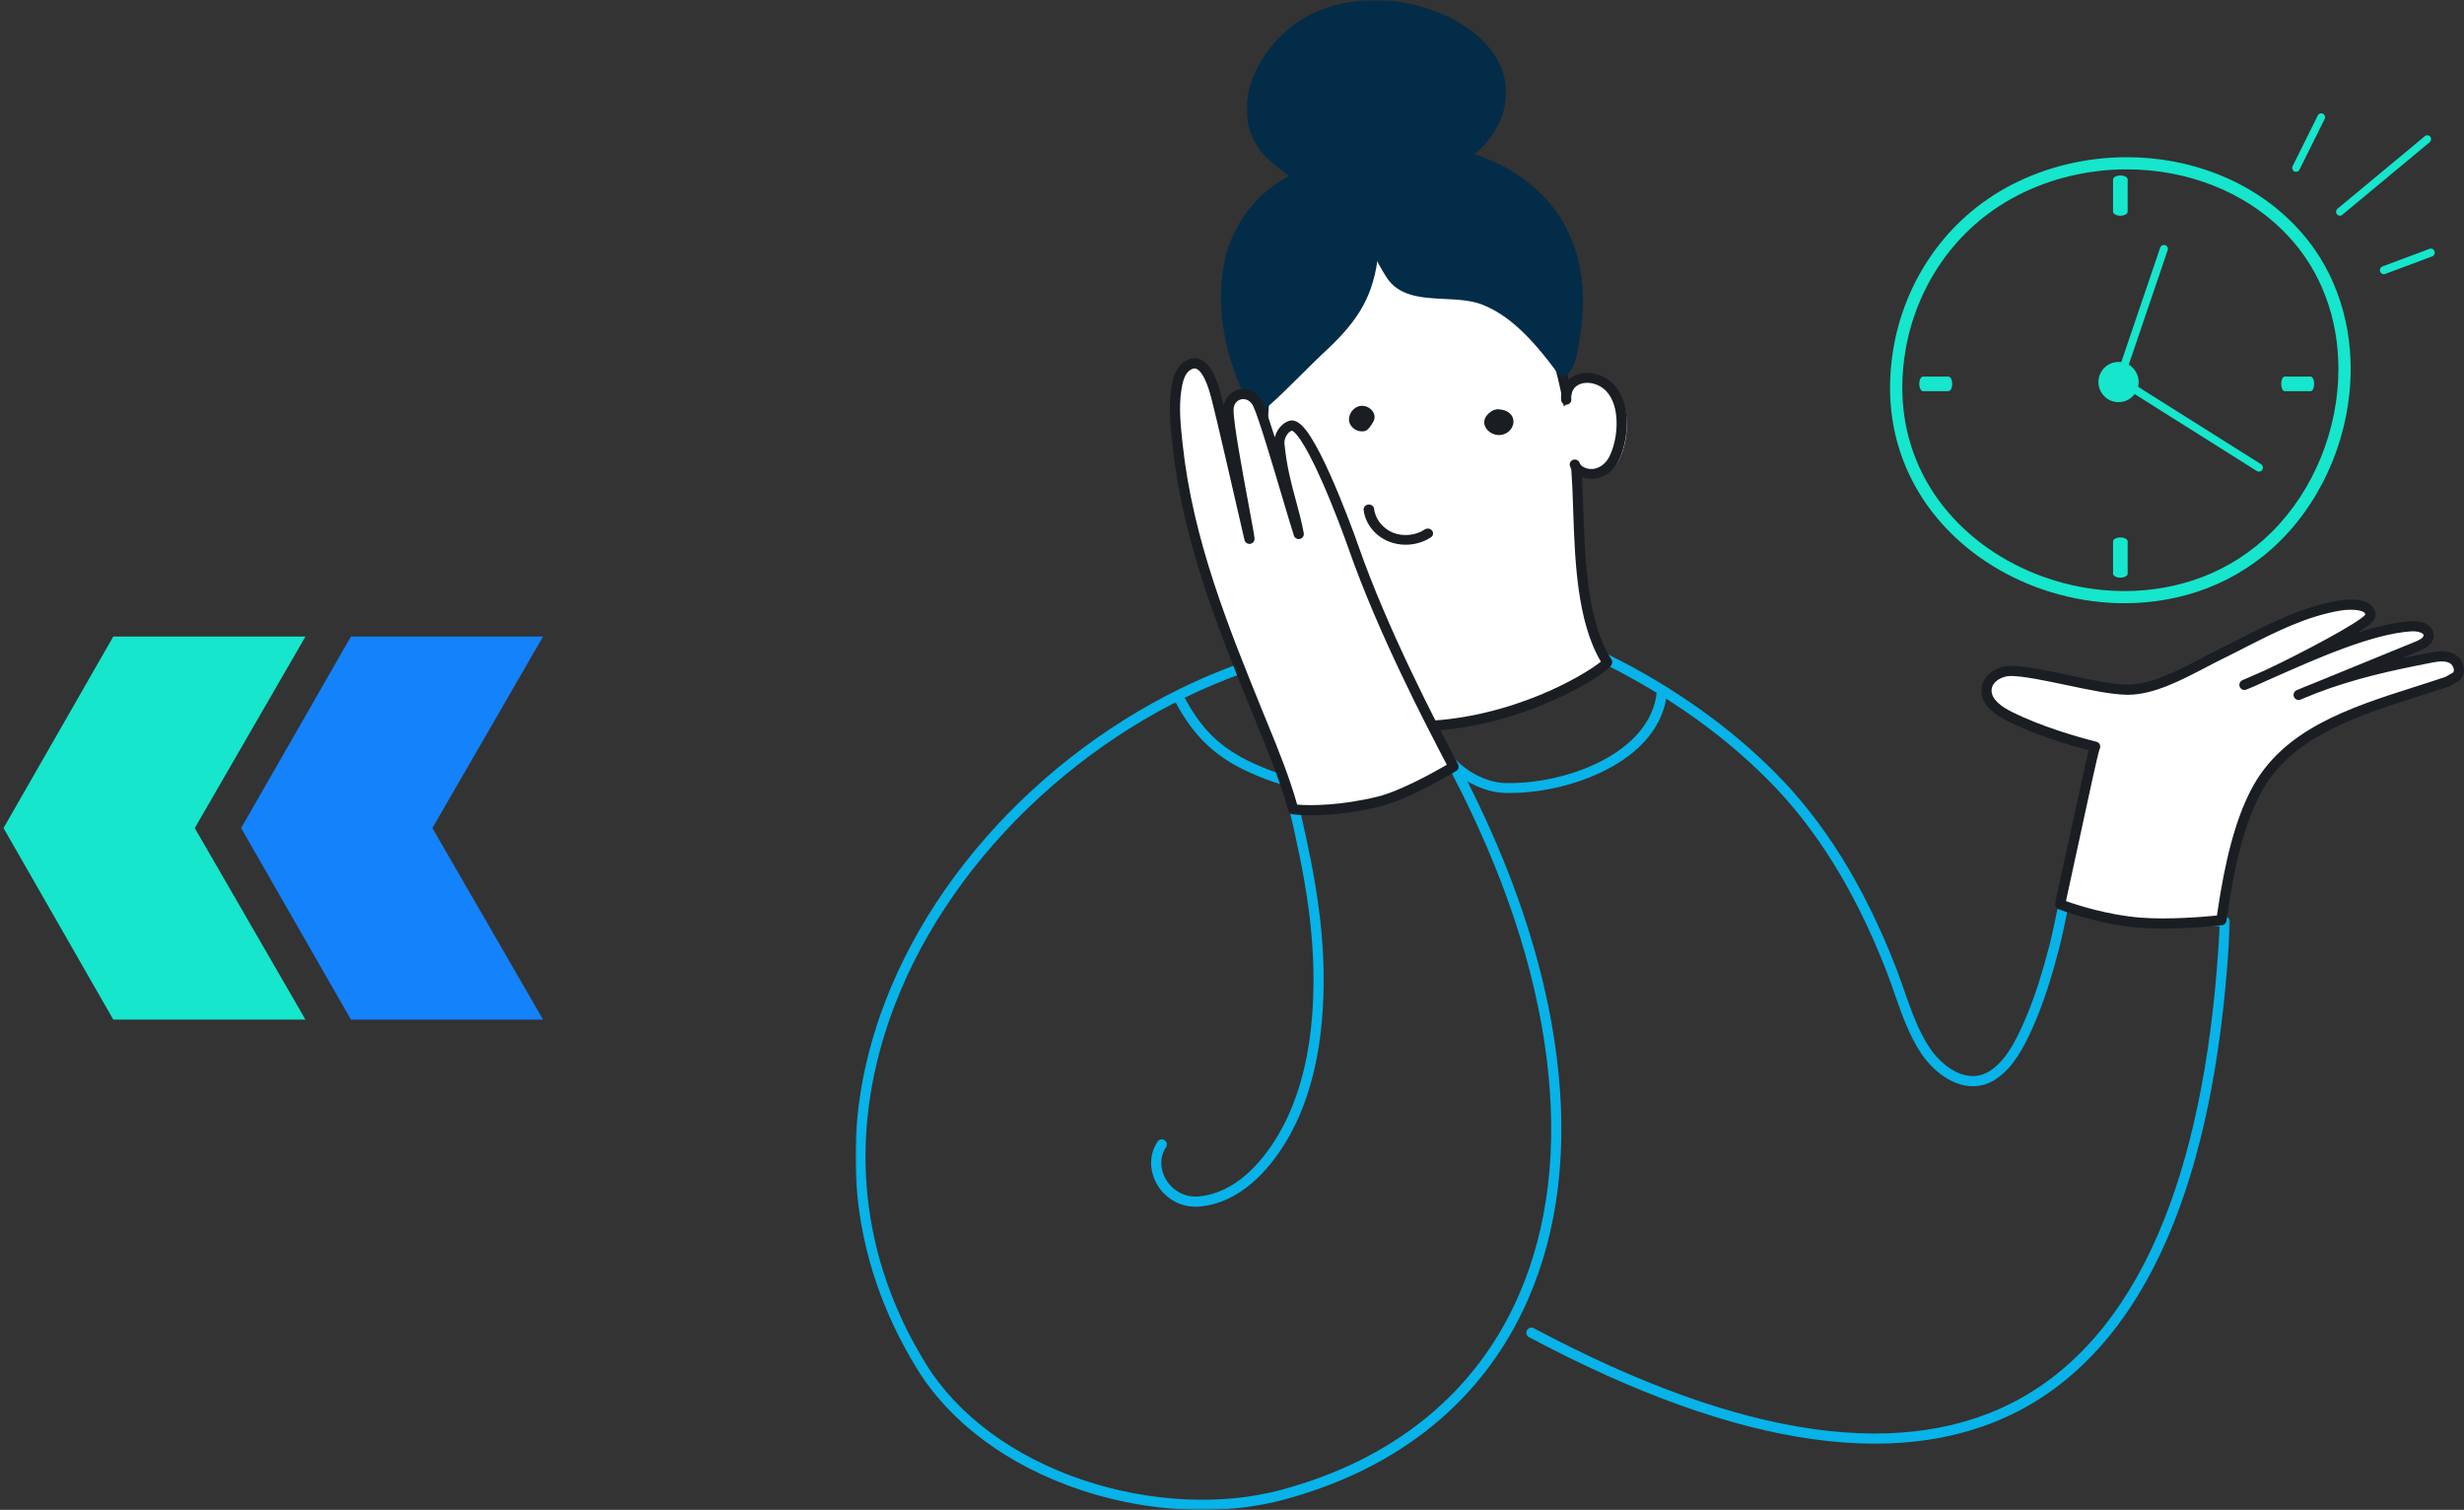<?xml version="1.0" encoding="UTF-8"?>
<svg xmlns="http://www.w3.org/2000/svg" width="674" height="413" viewBox="0 0 674 413" fill="none">
  <rect x="0" y="0" width="674" height="413" fill="#333333" stroke="none"/>
  <path fill-rule="evenodd" clip-rule="evenodd" d="M147 278L117.239 226.499L147 175H96.52L67 226.499L96.52 278H147Z" fill="#1482FA" stroke="#1482FA" stroke-width="1.799"></path>
  <path fill-rule="evenodd" clip-rule="evenodd" d="M82 278L52.24 226.499L82 175H31.518L2 226.499L31.518 278H82Z" fill="#15E6CC" stroke="#15E6CC" stroke-width="1.799"></path>
  <path fill-rule="evenodd" clip-rule="evenodd" d="M365.824 217C363.955 217 362.022 216.875 360.027 216.625C351.808 215.594 344.6 212.687 340.001 210.431C329.651 205.353 324.826 198.255 321.155 191.342C320.802 190.678 321.072 189.861 321.758 189.519C322.444 189.177 323.286 189.438 323.639 190.103C327.633 197.624 332.159 203.548 341.263 208.015C362.401 218.386 375.911 213.099 379.547 211.232C383.97 208.961 391.549 202.488 390.281 198.201L390.279 198.195L390.279 198.194C390.065 197.476 390.492 196.725 391.233 196.517C391.975 196.31 392.749 196.724 392.963 197.442L392.965 197.449C394 200.916 394.813 203.487 395.847 204.995C399.451 210.251 405.976 214.03 411.713 214.186C428.011 214.615 451.506 206.198 453.213 189.222C453.287 188.478 453.968 187.936 454.738 188.006C455.506 188.078 456.068 188.741 455.993 189.485C455.384 195.55 451.972 204.147 439.177 210.663C431.033 214.81 420.743 217.139 411.635 216.893C405.046 216.714 397.596 212.438 393.52 206.493C392.95 205.662 392.465 204.666 392 203.469C389.562 207.948 384.046 211.987 380.855 213.625C376.48 215.871 371.442 217 365.824 217Z" fill="#07B3E8"></path>
  <mask id="mask0_5_78" style="mask-type:luminance" maskUnits="userSpaceOnUse" x="234" y="167" width="376" height="246">
    <path fill-rule="evenodd" clip-rule="evenodd" d="M234 167H610V413H234V167Z" fill="white"></path>
  </mask>
  <g mask="url(#mask0_5_78)">
    <path fill-rule="evenodd" clip-rule="evenodd" d="M328.841 413C317.835 413 306.374 411.154 295.499 407.512C275.832 400.926 260.012 389.231 250.952 374.583C241.449 359.218 235.881 342.766 234.402 325.684C233.028 309.823 235.179 293.654 240.794 277.626C248.193 256.506 261.452 236.287 279.139 219.154C296.558 202.28 317.387 189.219 339.373 181.381L341.61 180.583C367.918 171.19 395.123 161.477 421.324 170.748C427.961 173.096 434.334 176.216 440.821 179.476C457.95 188.083 472.917 198.715 485.307 211.076C498.941 224.677 509.811 242.143 518.539 264.471C519.373 266.604 520.137 268.8 520.877 270.924C522.737 276.266 524.66 281.789 527.789 286.549C529.839 289.669 533.569 293.305 537.891 294.157C540.28 294.628 542.53 294.157 544.578 292.755C548.746 289.902 551.293 284.802 553.352 280.245C556.658 272.935 558.903 265.052 560.49 259.002C561.152 256.48 561.72 253.772 562.27 251.153C562.521 249.956 562.781 248.717 563.044 247.528C563.195 246.842 563.832 246.378 564.534 246.445L608.747 250.769C609.483 250.841 610.034 251.479 609.998 252.219C608.42 285.097 603.231 312.807 594.576 334.576C585.271 357.98 571.838 374.804 554.652 384.58C522.233 403.021 476.342 396.689 418.255 365.757C417.578 365.397 417.322 364.556 417.682 363.878C418.042 363.201 418.884 362.944 419.56 363.304C476.751 393.76 521.741 400.105 553.28 382.164C569.904 372.708 582.93 356.351 591.995 333.549C600.422 312.356 605.522 285.398 607.159 253.406L565.493 249.331C565.322 250.128 565.153 250.935 564.987 251.724C564.431 254.376 563.855 257.119 563.176 259.707C561.561 265.863 559.273 273.891 555.883 281.391C553.505 286.65 550.679 291.945 546.145 295.048C543.497 296.861 540.457 297.495 537.354 296.884C532.19 295.865 527.829 291.667 525.469 288.077C522.151 283.029 520.17 277.34 518.255 271.839C517.524 269.739 516.768 267.568 515.953 265.484C507.368 243.521 496.703 226.368 483.347 213.044C471.167 200.892 456.439 190.434 439.574 181.959C433.17 178.741 426.884 175.662 420.398 173.367C409.091 169.367 396.523 168.719 381.978 171.388C368.913 173.785 355.507 178.571 342.543 183.2L340.305 183.999C318.689 191.704 298.206 204.551 281.071 221.15C263.692 237.985 250.671 257.831 243.415 278.545C231.919 311.359 235.342 344.063 253.313 373.121C262.032 387.218 277.327 398.496 296.38 404.877C314.439 410.925 334.132 411.891 350.411 407.529C381.361 399.236 403.843 380.841 415.426 354.333C423.524 335.801 426.109 314.085 423.109 289.787C420.05 265.008 411.298 238.649 397.09 211.421L355.787 222.444C359.698 239.513 363.018 256.516 361.832 276.012C360.932 290.781 357.431 303.178 351.427 312.86C346.925 320.119 339.243 328.988 328.212 330.019C323.466 330.462 319.002 328.181 316.561 324.065C314.288 320.233 314.321 315.708 316.645 312.254C317.074 311.617 317.937 311.449 318.573 311.877C319.209 312.306 319.377 313.169 318.949 313.806C317.23 316.36 317.23 319.748 318.949 322.647C320.429 325.142 323.573 327.663 327.953 327.252C337.85 326.327 344.898 318.118 349.068 311.395C354.827 302.109 358.189 290.147 359.06 275.843C360.255 256.22 356.771 239.063 352.781 221.76C352.612 221.03 353.052 220.298 353.776 220.105L397.446 208.45C398.072 208.283 398.731 208.571 399.033 209.145C413.7 237.019 422.728 264.036 425.865 289.446C428.927 314.246 426.27 336.451 417.97 355.446C406.037 382.755 382.923 401.694 351.129 410.214C344.175 412.077 336.621 413 328.841 413Z" fill="#07B3E8"></path>
  </g>
  <path fill-rule="evenodd" clip-rule="evenodd" d="M391.432 197.881C363.256 199.749 339 178.952 339 178.952C352.691 171.919 335.485 101.051 354.711 76.647C369.009 58.498 391.306 52.011 409.155 68.42C425.741 83.669 429.966 111.005 430.899 132.544C431.553 147.625 431.173 168.138 438.99 180.363C439.534 181.215 418.608 196.08 391.432 197.881Z" fill="white"></path>
  <path fill-rule="evenodd" clip-rule="evenodd" d="M341.671 179.717C343.973 181.486 349.007 185.11 355.769 188.579C364.364 192.989 377.598 198.049 391.847 197.112C405.33 196.225 416.881 192.113 424.198 188.821C431.363 185.596 436.305 182.319 437.906 180.97C431.35 169.977 430.783 153.081 430.325 139.436C430.257 137.39 430.192 135.457 430.11 133.584C428.803 103.638 421.622 82.509 408.768 70.783C401.618 64.262 393.284 61.182 384.664 61.874C374.478 62.694 364.11 68.864 356.218 78.802C346.054 91.603 346.357 117.749 346.625 140.817C346.841 159.465 347.015 174.531 341.671 179.717ZM388.449 200C380.202 200 368.433 198.211 354.439 191.018C344.8 186.064 338.742 180.948 338.489 180.732C338.135 180.431 337.955 179.973 338.009 179.512C338.064 179.05 338.344 178.646 338.758 178.436C344.255 175.633 344.059 158.737 343.852 140.849C343.579 117.318 343.27 90.647 354.048 77.072C362.539 66.38 373.333 59.999 384.442 59.105C393.845 58.349 402.903 61.677 410.634 68.729C418.305 75.726 424.085 85.881 427.814 98.912C430.639 108.782 432.297 120.084 432.88 133.463C432.963 135.349 433.028 137.289 433.097 139.343C433.555 153.007 434.124 170.013 440.769 180.324C441.056 180.768 441.077 181.332 440.826 181.832C440.074 183.33 433.756 187.505 425.892 191.102C418.255 194.594 406.181 198.953 392.029 199.884L391.938 198.498L392.029 199.884C390.924 199.957 389.728 200 388.449 200Z" fill="#1A1E22"></path>
  <path fill-rule="evenodd" clip-rule="evenodd" d="M403.974 39.157C408.534 35.185 411.601 29.198 410.9 23.226C409.979 15.372 403.025 9.501 395.766 6.205C384.616 1.144 371.241 0.359 360.108 5.458C345.911 11.96 335.076 32.062 350.598 43.252C355.106 46.502 364.174 54.565 371.246 54.962C384.229 55.691 396.499 45.669 403.974 39.157Z" fill="#032C48"></path>
  <mask id="mask1_5_78" style="mask-type:luminance" maskUnits="userSpaceOnUse" x="341" y="0" width="71" height="58">
    <path fill-rule="evenodd" clip-rule="evenodd" d="M341 0H412V58H341V0Z" fill="white"></path>
  </mask>
  <g mask="url(#mask1_5_78)">
    <path fill-rule="evenodd" clip-rule="evenodd" d="M376.09 2.854C370.473 2.854 365.007 4.005 360.14 6.317C351.53 10.407 344.687 19.577 343.869 28.121C343.292 34.14 345.701 39.351 350.835 43.19C351.643 43.794 352.561 44.528 353.624 45.378C358.308 49.125 365.387 54.787 370.808 55.102C382.42 55.779 393.416 47.348 402.643 39.011C407.243 34.854 409.728 28.977 409.128 23.672C408.071 14.325 398.719 8.967 394.747 7.097C388.75 4.273 382.326 2.854 376.09 2.854ZM372.131 58C371.639 58 371.146 57.986 370.65 57.957C364.361 57.59 356.87 51.599 351.913 47.634C350.869 46.799 349.968 46.078 349.196 45.501C341.645 39.855 340.624 32.781 341.098 27.841C342.007 18.354 349.523 8.21 358.971 3.723C369.971 -1.502 383.779 -1.212 395.908 4.498C400.016 6.432 403.614 8.987 406.311 11.886C409.55 15.367 411.428 19.222 411.894 23.342C412.598 29.564 409.758 36.391 404.482 41.157H404.482C395.211 49.534 384.17 58 372.131 58Z" fill="#032C48"></path>
  </g>
  <path fill-rule="evenodd" clip-rule="evenodd" d="M372.134 111.028C370.203 111.277 368.684 113.4 369.057 115.282C369.429 117.164 371.571 118.411 373.453 117.875C374.286 117.637 375.258 116.075 375.674 115.31C376.875 113.102 374.546 110.716 372.134 111.028Z" fill="#1A1E22"></path>
  <path fill-rule="evenodd" clip-rule="evenodd" d="M410.146 116.91C411.485 116.489 412.335 114.798 411.873 113.517C411.41 112.234 409.763 111.625 408.489 112.243C407.925 112.516 407.329 113.248 407.115 113.841C406.499 115.552 408.473 117.436 410.146 116.91Z" fill="#1A1E22"></path>
  <path fill-rule="evenodd" clip-rule="evenodd" d="M408.939 115.521C409.092 115.768 409.725 116.161 410.309 116.015H410.309C410.846 115.881 411.099 115.433 411.085 115.31C410.988 115.114 410.18 114.792 409.49 115.057C409.308 115.128 409.05 115.367 408.939 115.521ZM410.062 119C408.806 119 407.527 118.427 406.73 117.451C405.971 116.521 405.792 115.362 406.249 114.351C406.639 113.489 407.546 112.643 408.454 112.293C410.482 111.513 412.951 112.351 413.739 114.088C414.109 114.903 414.085 115.869 413.671 116.739C413.171 117.791 412.175 118.594 411.007 118.886C410.699 118.963 410.381 119 410.062 119Z" fill="#1A1E22"></path>
  <path fill-rule="evenodd" clip-rule="evenodd" d="M343.793 110.907C344.451 112.224 356.642 99.177 360.65 95.454C368.835 87.849 373.347 81.821 374.819 71.11C375.842 63.659 372.549 51.701 364.37 48.661C361.305 47.523 357.793 47.938 354.81 49.267C345.197 53.548 338.456 62.914 336.756 72.698C334.637 84.894 336.97 97.254 343.793 110.907Z" fill="#032C48"></path>
  <path fill-rule="evenodd" clip-rule="evenodd" d="M360.677 48.792C358.953 48.792 357.133 49.183 355.383 49.956C346.335 53.949 339.368 62.915 337.634 72.799C335.594 84.432 337.73 96.521 344.163 109.715C346.416 107.991 351.674 102.751 354.69 99.744C356.793 97.648 358.61 95.838 359.798 94.744C368.02 87.177 372.464 81.39 373.938 70.761C374.455 67.034 373.789 62.27 372.2 58.329C370.375 53.804 367.501 50.623 364.106 49.373C363.048 48.984 361.886 48.792 360.677 48.792ZM343.633 113C343.537 113 343.445 112.992 343.354 112.978C342.825 112.896 342.387 112.583 342.154 112.12C334.993 97.921 332.583 84.906 334.789 72.331C336.678 61.56 344.291 51.779 354.186 47.413C357.861 45.791 361.85 45.554 365.131 46.761C369.299 48.296 372.764 52.043 374.889 57.313C376.672 61.735 377.386 66.902 376.799 71.133C375.219 82.523 370.304 88.93 361.787 96.769C360.64 97.825 358.843 99.617 356.761 101.691C347.171 111.25 345.047 113 343.633 113Z" fill="#032C48"></path>
  <path fill-rule="evenodd" clip-rule="evenodd" d="M426.804 101.968C419.951 92.551 413.452 85.731 405.612 82.572C397.072 79.13 384.862 83.304 379.96 75.522C377.481 71.587 375.423 67.386 373.852 63.009C372.223 58.471 369.923 53.708 371.565 48.822C373.705 42.454 383.057 42.069 388.748 42.003C401.063 41.86 413.946 47.407 422.037 56.753C430.392 66.405 432.24 79.309 430.29 91.627C429.901 94.08 429.298 100.668 426.834 102L426.804 101.968Z" fill="#032C48"></path>
  <path fill-rule="evenodd" clip-rule="evenodd" d="M389.669 42.734C389.515 42.734 389.362 42.735 389.208 42.737C382.262 42.818 374.931 43.584 373.227 48.654C371.944 52.472 373.424 56.412 374.855 60.223C375.08 60.822 375.303 61.416 375.515 62.007C377.049 66.28 379.07 70.419 381.521 74.309C384.158 78.493 389.276 78.745 395.204 79.036C399.088 79.227 403.104 79.424 406.644 80.85C413.664 83.678 419.982 89.299 427.595 99.529C428.631 97.674 429.178 93.769 429.411 92.105C429.47 91.684 429.523 91.31 429.572 91C431.705 77.529 428.873 65.483 421.599 57.08C413.915 48.205 401.716 42.734 389.669 42.734ZM427.452 103C427.087 103 426.725 102.853 426.46 102.574L426.439 102.552C426.4 102.51 426.349 102.451 426.316 102.405C418.605 91.812 412.416 86.124 405.621 83.386C402.51 82.132 398.727 81.947 395.07 81.767C388.94 81.466 382.602 81.155 379.207 75.766C376.65 71.709 374.542 67.391 372.941 62.931C372.733 62.352 372.514 61.77 372.295 61.184C370.77 57.124 369.041 52.522 370.634 47.783C373.187 40.189 383.986 40.063 389.176 40.003C389.339 40.001 389.503 40 389.666 40C402.488 40 415.476 45.83 423.667 55.291C431.478 64.314 434.534 77.147 432.273 91.427C432.226 91.724 432.176 92.082 432.12 92.484C431.493 96.962 430.666 101.45 428.102 102.835C427.898 102.946 427.674 103 427.452 103Z" fill="#032C48"></path>
  <path fill-rule="evenodd" clip-rule="evenodd" d="M384.508 149C382.906 149 381.303 148.705 379.827 148.102C376.09 146.576 373.413 143.181 373.007 139.452C372.928 138.726 373.507 138.079 374.299 138.007C375.092 137.934 375.798 138.464 375.877 139.19C376.177 141.948 378.236 144.56 381.001 145.689C383.767 146.818 387.265 146.475 389.706 144.836C390.348 144.405 391.251 144.533 391.721 145.121C392.192 145.71 392.053 146.537 391.41 146.968C389.414 148.308 386.961 149 384.508 149Z" fill="#1A1E22"></path>
  <path fill-rule="evenodd" clip-rule="evenodd" d="M438.369 104.525C435.73 103.57 432.279 103.812 430.514 106.14C429.656 107.273 429.916 108.718 429.149 109.799C428.365 110.904 426.963 111.492 426.217 112.743C425.183 114.477 424.894 116.538 425.033 118.524C425.172 120.511 425.714 122.449 426.254 124.374C426.626 125.7 427.284 127.278 428.723 127.458C429.311 127.531 429.896 127.336 430.487 127.291C431.958 127.181 432.598 128.71 433.725 129.326C434.866 129.95 436.332 130.138 437.617 129.901C439.919 129.476 441.708 127.913 442.68 126.152C446.044 120.059 446.633 107.515 438.369 104.525Z" fill="white"></path>
  <path fill-rule="evenodd" clip-rule="evenodd" d="M435.343 131C432.867 131 430.193 129.755 429.44 127.468C429.205 126.754 429.61 125.989 430.345 125.76C431.081 125.533 431.867 125.925 432.102 126.64C432.473 127.768 434.408 128.533 436.084 128.217C437.724 127.906 439.222 126.752 440.093 125.131C442.094 121.404 443.068 114.733 441.232 110.022C440.285 107.592 438.724 105.958 436.593 105.165C434.632 104.436 432.586 104.594 431.25 105.577C430.166 106.375 429.672 107.633 429.82 109.212C429.89 109.96 429.324 110.62 428.556 110.688C427.789 110.755 427.108 110.206 427.037 109.459C426.801 106.933 427.698 104.785 429.563 103.411C431.661 101.866 434.737 101.566 437.591 102.627C440.459 103.694 442.621 105.918 443.845 109.059C446.038 114.688 444.825 122.189 442.57 126.389C441.309 128.735 439.085 130.416 436.62 130.883C436.208 130.961 435.778 131 435.343 131Z" fill="#1A1E22"></path>
  <path fill-rule="evenodd" clip-rule="evenodd" d="M353.817 220.75C351.48 211.926 347.795 203.195 344.366 194.639C334.769 170.691 325.433 147.079 322.703 121.187C322.178 116.208 321.609 111.082 322.367 106.097C322.696 103.937 323.267 101.164 325.151 99.796C329.946 96.315 332.373 105.188 333.164 108.308C334.865 115.013 340.661 140.786 342.053 146.91C341.865 144.415 336.178 116.445 336.415 111.455C336.634 106.853 342.382 105.728 344.401 110.273C346.608 115.24 352.984 138.207 355.323 145.593C353.836 137.471 351.084 131.333 350.112 121.044C349.924 119.061 351.25 116.593 353.143 116.026C357.662 114.671 368.295 144.075 370.024 149.108C378.233 172.987 391.785 199.006 397 209.123C397 209.123 384.694 216.701 376.883 218.648C363.155 222.069 353.817 220.75 353.817 220.75Z" fill="white"></path>
  <path fill-rule="evenodd" clip-rule="evenodd" d="M354.822 220.08C358.602 220.422 366.926 220.334 376.83 217.9C383.113 216.356 392.542 211.057 395.758 209.184C390.062 198.297 376.948 173.19 368.876 150.039C367.775 146.88 364.873 139.048 361.777 132.017C356.067 119.048 353.757 117.895 353.378 117.793C352.211 118.186 351.213 119.916 351.349 121.339C351.947 127.578 353.232 132.305 354.473 136.876C355.243 139.708 356.038 142.637 356.628 145.811C356.761 146.531 356.31 147.231 355.596 147.41C354.882 147.589 354.151 147.184 353.927 146.486C353.152 144.072 351.967 140.091 350.596 135.481C347.819 126.145 344.362 114.526 342.885 111.248C342.072 109.445 340.649 109.014 339.588 109.216C338.602 109.401 337.52 110.212 337.436 111.931C337.282 115.139 339.971 129.593 341.577 138.229C342.575 143.591 343.098 146.428 343.163 147.277C343.218 148.002 342.703 148.646 341.981 148.755C341.26 148.864 340.576 148.402 340.412 147.693C340.187 146.715 339.847 145.237 339.429 143.416C337.289 134.09 332.836 114.685 331.388 109.056C329.739 102.644 328.051 101.166 327.193 100.855C326.867 100.737 326.328 100.657 325.412 101.312C323.993 102.327 323.471 104.609 323.147 106.707C322.421 111.418 322.951 116.367 323.463 121.154L323.497 121.466C326.297 147.645 336.016 171.554 345.416 194.676C345.826 195.686 346.241 196.7 346.656 197.715C349.633 204.992 352.708 212.508 354.822 220.08ZM358.731 223C355.557 223 353.703 222.753 353.532 222.73C352.977 222.652 352.523 222.252 352.378 221.713C350.306 214 347.137 206.253 344.072 198.762C343.656 197.745 343.241 196.73 342.829 195.717C333.358 172.418 323.564 148.326 320.722 121.76L320.689 121.448C320.157 116.485 319.608 111.354 320.39 106.286C320.801 103.618 321.526 100.673 323.783 99.057C325.616 97.745 327.167 97.891 328.145 98.245C331.448 99.439 333.12 104.593 334.091 108.367C334.267 109.051 334.487 109.936 334.742 110.981C335.154 108.672 336.816 106.911 339.069 106.487C342.08 105.92 344.434 107.899 345.431 110.112C346.176 111.766 347.366 115.324 348.713 119.619C349.239 117.403 350.929 115.619 352.643 115.112C354.949 114.431 357.033 117.151 358.59 119.597C360.14 122.034 361.945 125.551 363.955 130.05C367.218 137.356 370.325 145.725 371.512 149.129C379.563 172.219 392.713 197.352 398.329 208.085L398.842 209.066C399.181 209.714 398.958 210.512 398.331 210.893C397.813 211.207 385.551 218.618 377.498 220.596C369.485 222.565 362.945 223 358.731 223Z" fill="#1A1E22"></path>
  <path fill-rule="evenodd" clip-rule="evenodd" d="M564.087 247.766C568.774 226.445 573.302 204.651 573.678 204.746C566.077 202.823 557.242 199.96 550.225 196.457C547.156 194.925 543.716 192.473 544.019 189.048C544.285 186.04 547.563 184.071 550.574 184.071C557.919 184.07 574.799 189.232 582.632 189.199C590.901 189.164 600.218 183.27 607.398 179.761C618.128 174.518 628.614 168.169 640.561 166.218C642.566 165.891 649.216 165.425 648.796 169.058C648.499 171.629 621.058 185.345 614.428 187.886C627.496 182.3 646.687 172.758 659.918 171.882C661.963 171.747 664.766 172.367 664.727 174.422C664.699 175.899 663.108 176.769 661.744 177.327C650.905 181.757 640.065 186.188 629.226 190.619C640.958 185.537 652.716 182.901 665.263 180.468C667.222 180.088 669.362 179.766 671.125 180.705C672.887 181.645 673.74 184.404 672.191 185.667L669.896 186.973C650.359 193.607 627.03 198.485 617.396 217.278C612.663 226.51 610.046 238.469 608.136 252.087C608.136 252.087 595.495 253.541 585.932 252.779C574.473 251.867 564.087 247.766 564.087 247.766Z" fill="white"></path>
  <path fill-rule="evenodd" clip-rule="evenodd" d="M572.779 205.585C572.869 205.608 572.958 205.621 573.044 205.626C572.957 205.621 572.868 205.608 572.779 205.585ZM565.123 246.472C568.071 247.522 576.502 250.281 585.502 250.997C593.251 251.615 603.19 250.742 606.417 250.42C608.657 234.868 611.525 224.272 615.68 216.161C624.249 199.437 642.789 193.529 660.719 187.816C663.442 186.949 666.255 186.052 668.936 185.143L670.995 183.972C671.18 183.781 671.256 183.499 671.221 183.132C671.152 182.423 670.675 181.681 670.086 181.367C668.737 180.648 666.896 180.923 665.126 181.266C654.954 183.239 644.203 185.515 633.478 189.649L629.286 191.363C628.582 191.651 627.779 191.316 627.485 190.613C627.191 189.909 627.517 189.098 628.214 188.796C629.632 188.181 631.05 187.603 632.468 187.056L660.816 175.461C662.652 174.71 662.936 174.105 662.941 173.812C662.944 173.659 662.914 173.534 662.755 173.381C662.242 172.889 660.913 172.593 659.6 172.682C648.851 173.394 633.781 180.084 621.672 185.461C621.049 185.737 620.436 186.01 619.83 186.278C617.578 187.325 615.688 188.155 614.434 188.636C613.73 188.906 612.937 188.56 612.655 187.857C612.372 187.153 612.702 186.352 613.397 186.055C615.342 185.222 617.419 184.305 619.606 183.334C629.672 178.61 645.306 170.291 647.001 168.121C646.997 167.876 646.912 167.738 646.785 167.617C645.765 166.637 642.337 166.663 640.341 166.989C630.895 168.533 622.169 172.992 613.731 177.305C611.694 178.346 609.587 179.423 607.503 180.442C606.133 181.112 604.689 181.867 603.16 182.667C596.577 186.11 589.115 190.013 582.093 190.043C582.067 190.043 582.04 190.044 582.013 190.044C577.858 190.044 571.411 188.687 565.176 187.374C559.402 186.159 553.43 184.902 549.972 184.902C547.626 184.903 544.982 186.398 544.786 188.622C544.552 191.261 547.623 193.373 550.24 194.68C558.461 198.787 568.314 201.584 573.456 202.886C574.198 203.074 574.648 203.83 574.461 204.575C574.424 204.723 574.364 204.86 574.287 204.982C573.771 206.51 571.494 217.056 569.088 228.203C567.87 233.842 566.5 240.19 565.123 246.472ZM591.663 254C589.504 254 587.331 253.936 585.283 253.773C573.732 252.853 563.434 248.825 563.002 248.655C562.368 248.404 562.009 247.728 562.156 247.059C563.619 240.397 565.086 233.606 566.379 227.613C567.827 220.907 569.077 215.115 570.026 210.872C570.653 208.069 571.053 206.323 571.343 205.214C565.833 203.761 556.743 201.038 549.006 197.173C544.076 194.71 541.727 191.75 542.025 188.376C542.185 186.563 543.192 184.915 544.86 183.736C546.314 182.708 548.178 182.119 549.972 182.118C553.718 182.118 559.559 183.348 565.744 184.649C571.841 185.933 578.145 187.26 582.011 187.26L582.081 187.259C588.431 187.232 595.576 183.495 601.88 180.197C603.426 179.389 604.886 178.625 606.29 177.939C608.352 176.931 610.448 175.86 612.474 174.824C621.102 170.414 630.023 165.854 639.896 164.241C640.542 164.136 646.275 163.277 648.7 165.604C649.52 166.391 649.881 167.435 649.744 168.622C649.673 169.239 649.57 170.133 644.952 173.059C650.111 171.386 655.07 170.192 659.418 169.904C661.101 169.793 663.366 170.118 664.669 171.367C665.37 172.04 665.731 172.903 665.712 173.866C665.662 176.485 662.801 177.655 661.862 178.039L656.805 180.107C659.435 179.547 662.036 179.03 664.601 178.533C666.858 178.095 669.24 177.763 671.386 178.908C672.801 179.663 673.819 181.215 673.979 182.862C674.108 184.197 673.635 185.411 672.679 186.191C672.619 186.24 672.555 186.284 672.487 186.322L670.188 187.631C670.111 187.674 670.032 187.71 669.949 187.738C667.206 188.67 664.334 189.585 661.557 190.47C644.167 196.011 626.185 201.74 618.144 217.435C614.043 225.441 611.225 236.066 609.008 251.885C608.92 252.513 608.421 253.002 607.794 253.074C607.383 253.121 599.628 254 591.663 254Z" fill="#1A1E22"></path>
  <path fill-rule="evenodd" clip-rule="evenodd" d="M519.542 95.752L521.194 96.024C522.642 87.345 526.002 78.924 531.15 71.569C536.298 64.212 543.227 57.921 551.839 53.474C560.998 48.743 571.397 46.325 581.785 46.326C589.833 46.326 597.871 47.776 605.32 50.706C612.769 53.636 619.627 58.043 625.346 63.964C630.251 69.044 633.822 74.897 636.173 81.178C638.523 87.458 639.651 94.167 639.651 100.933C639.651 109.12 637.998 117.39 634.881 125.058C631.764 132.727 627.185 139.793 621.354 145.591C615.782 151.13 609.381 155.144 602.544 157.781C595.709 160.418 588.437 161.674 581.149 161.674C573.55 161.674 565.935 160.307 558.796 157.724C548.087 153.85 538.46 147.241 531.533 138.454C528.068 134.06 525.275 129.122 523.345 123.696C521.416 118.27 520.35 112.355 520.349 105.995C520.349 102.783 520.622 99.457 521.194 96.024L519.542 95.752L517.89 95.48C517.288 99.087 517 102.596 517 105.995C516.999 114.969 519.014 123.175 522.541 130.407C527.833 141.258 536.506 149.906 546.83 155.838C557.157 161.769 569.144 164.998 581.149 165C588.824 165 596.508 163.677 603.757 160.882C611.005 158.087 617.816 153.816 623.723 147.942C629.897 141.803 634.711 134.362 637.987 126.303C641.262 118.244 642.999 109.565 643 100.933C643 93.8 641.812 86.699 639.312 80.019C636.813 73.339 632.999 67.082 627.763 61.661C621.692 55.374 614.416 50.706 606.553 47.613C598.689 44.521 590.237 43 581.785 43C570.876 43.001 559.96 45.532 550.293 50.522C541.185 55.226 533.839 61.895 528.399 69.67C522.959 77.446 519.417 86.326 517.89 95.48L519.542 95.752Z" fill="#15E6CC"></path>
  <path fill-rule="evenodd" clip-rule="evenodd" d="M580 158C578.895 158 578 157.507 578 156.898V148.101C578 147.493 578.895 147 580 147C581.105 147 582 147.493 582 148.101V156.898C582 157.507 581.105 158 580 158Z" fill="#15E6CC"></path>
  <path fill-rule="evenodd" clip-rule="evenodd" d="M580 59C578.895 59 578 58.511 578 57.907V49.093C578 48.489 578.895 48 580 48C581.105 48 582 48.489 582 49.093V57.907C582 58.511 581.105 59 580 59Z" fill="#15E6CC"></path>
  <path fill-rule="evenodd" clip-rule="evenodd" d="M532.964 107H526.036C525.464 107 525 106.105 525 105C525 103.896 525.464 103 526.036 103H532.964C533.536 103 534 103.896 534 105C534 106.105 533.536 107 532.964 107Z" fill="#15E6CC"></path>
  <path fill-rule="evenodd" clip-rule="evenodd" d="M632.03 107H624.97C624.434 107 624 106.105 624 105C624 103.896 624.434 103 624.97 103H632.03C632.566 103 633 103.896 633 105C633 106.105 632.566 107 632.03 107Z" fill="#15E6CC"></path>
  <path fill-rule="evenodd" clip-rule="evenodd" d="M617.91 129C617.712 129 617.512 128.946 617.332 128.833L579.511 105.021C579.001 104.7 578.847 104.025 579.166 103.513C579.486 103.001 580.157 102.846 580.668 103.167L618.489 126.98C618.999 127.3 619.153 127.975 618.834 128.487C618.627 128.818 618.272 129 617.91 129Z" fill="#15E6CC"></path>
  <path fill-rule="evenodd" clip-rule="evenodd" d="M580.08 104C579.964 104 579.846 103.981 579.73 103.941C579.166 103.747 578.865 103.128 579.058 102.56L590.899 67.735C591.092 67.167 591.706 66.865 592.27 67.059C592.834 67.253 593.135 67.872 592.941 68.44L581.101 103.265C580.948 103.716 580.529 104 580.08 104Z" fill="#15E6CC"></path>
  <path fill-rule="evenodd" clip-rule="evenodd" d="M585 104.5C585 101.462 582.538 99 579.5 99C576.462 99 574 101.462 574 104.5C574 107.538 576.462 110 579.5 110C582.538 110 585 107.538 585 104.5Z" fill="#15E6CC"></path>
  <path fill-rule="evenodd" clip-rule="evenodd" d="M628.051 47C627.894 47 627.734 46.964 627.583 46.889C627.063 46.629 626.851 45.995 627.111 45.473L634.006 31.585C634.265 31.063 634.897 30.851 635.417 31.111C635.937 31.372 636.148 32.006 635.889 32.528L628.994 46.415C628.81 46.785 628.438 47 628.051 47Z" fill="#15E6CC"></path>
  <path fill-rule="evenodd" clip-rule="evenodd" d="M640.042 59C639.739 59 639.438 58.865 639.233 58.606C638.87 58.149 638.939 57.478 639.385 57.107L663.303 37.238C663.749 36.867 664.405 36.937 664.767 37.395C665.13 37.852 665.061 38.523 664.615 38.893L640.697 58.762C640.504 58.922 640.272 59 640.042 59Z" fill="#15E6CC"></path>
  <path fill-rule="evenodd" clip-rule="evenodd" d="M652.068 75C651.632 75 651.222 74.723 651.065 74.278C650.863 73.708 651.149 73.079 651.703 72.872L664.567 68.066C665.121 67.859 665.734 68.153 665.935 68.722C666.137 69.292 665.851 69.921 665.297 70.128L652.433 74.933C652.312 74.979 652.189 75 652.068 75Z" fill="#15E6CC"></path>
</svg>

